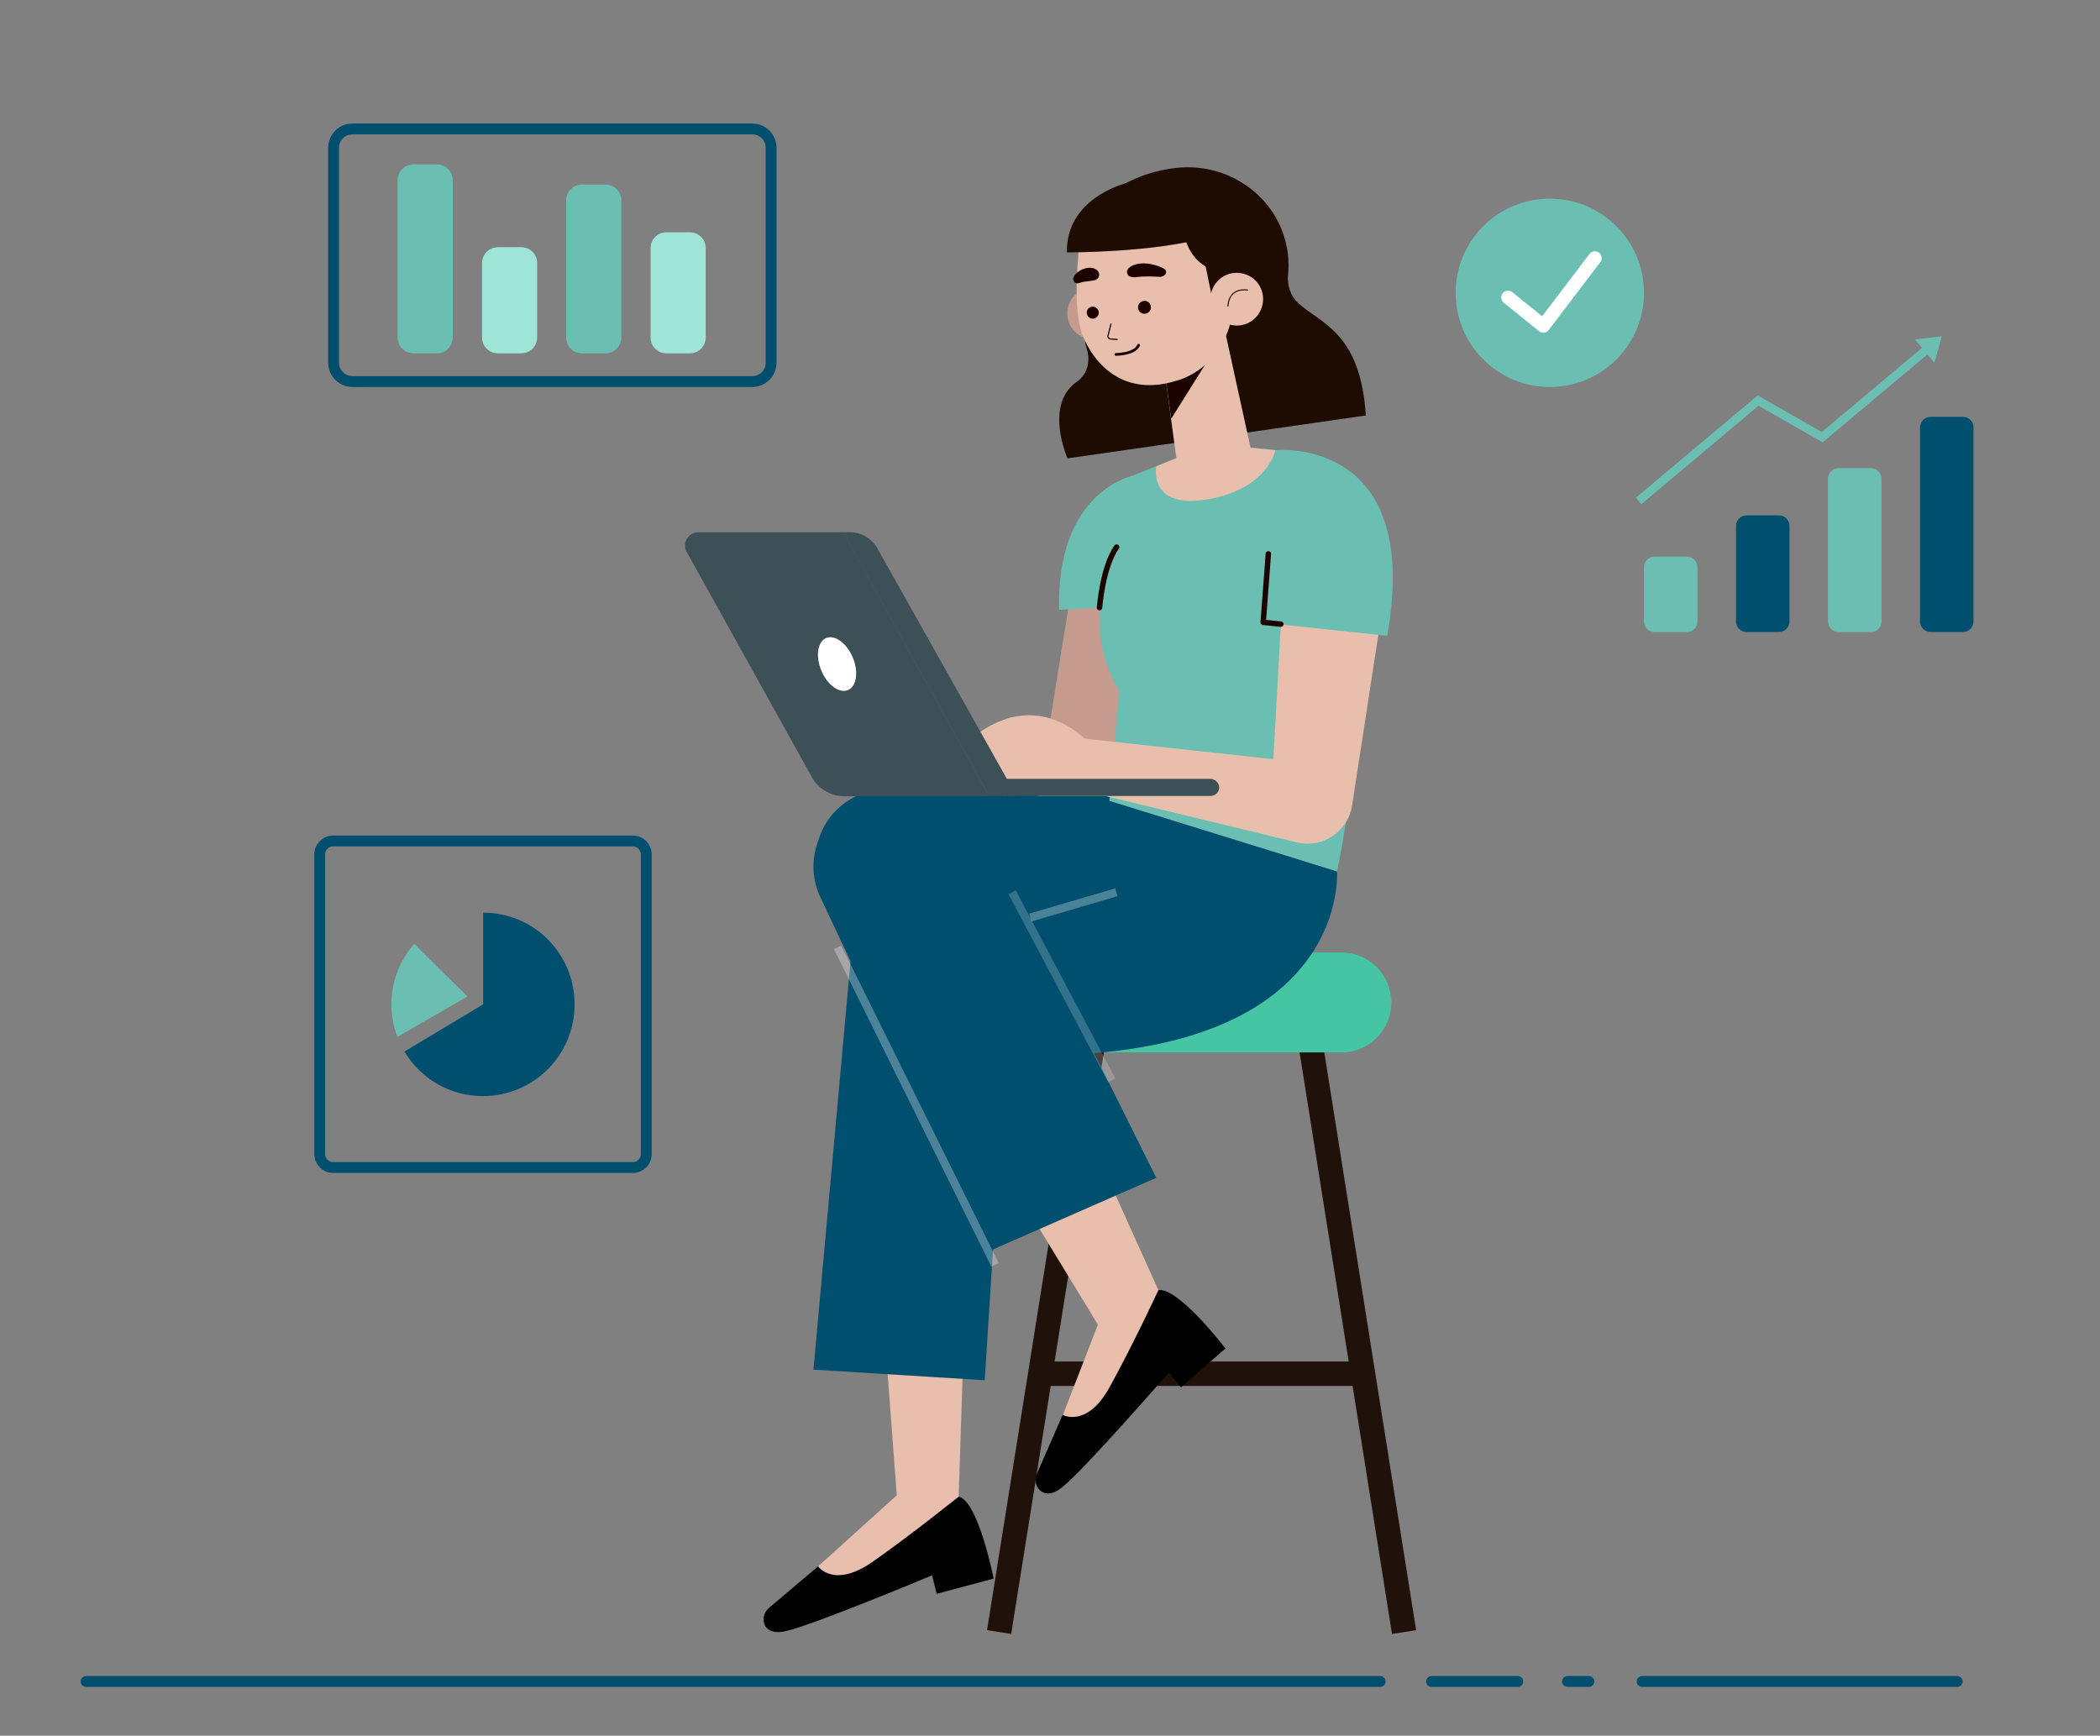 <?xml version="1.0" encoding="utf-8"?>
<!-- Generator: Adobe Illustrator 25.4.1, SVG Export Plug-In . SVG Version: 6.00 Build 0)  -->
<svg version="1.1" id="Ebene_1" xmlns="http://www.w3.org/2000/svg" xmlns:xlink="http://www.w3.org/1999/xlink" x="0px" y="0px"
	 viewBox="0 0 773.7 639.6" style="enable-background:new 0 0 773.7 639.6;" xml:space="preserve">
<rect x="0" y="0" width="773.7" height="639.6" fill="#808080" stroke="none"/>
<style type="text/css">
	.st0{fill:#004F6E;}
	.st1{fill:none;stroke:#D6B8BB;stroke-width:0.98;stroke-miterlimit:10;}
	.st2{fill:none;stroke:#20120B;stroke-width:9;stroke-miterlimit:10;}
	.st3{fill:#46C5A5;}
	.st4{fill:#E8BEAC;}
	.st5{opacity:0.2;fill:none;stroke:#FFFFFF;stroke-width:3;stroke-miterlimit:10;}
	.st6{opacity:0.3;fill:none;stroke:#FFFFFF;stroke-width:3;stroke-miterlimit:10;}
	.st7{opacity:0.29;fill:none;stroke:#FFFFFF;stroke-width:3;stroke-miterlimit:10;}
	.st8{fill:#C49B8D;}
	.st9{fill:#6BBFB2;}
	.st10{fill:none;stroke:#1D0300;stroke-width:2;stroke-linecap:round;stroke-linejoin:round;stroke-miterlimit:10;}
	.st11{fill:#3D5057;}
	.st12{fill:#FFFFFF;}
	.st13{fill:#1E0B02;}
	.st14{fill:#1D0300;}
	.st15{fill:none;stroke:#1D0300;stroke-width:0.438;stroke-linecap:round;stroke-linejoin:round;stroke-miterlimit:10;}
	.st16{fill:none;stroke:#1D0300;stroke-linecap:round;stroke-linejoin:round;stroke-miterlimit:10;}
	.st17{fill:none;stroke:#1D0300;stroke-width:0.376;stroke-linecap:round;stroke-linejoin:round;stroke-miterlimit:10;}
	.st18{fill:none;stroke:#004F6E;stroke-width:4;stroke-miterlimit:10;}
	.st19{fill:#9EE5D8;}
	.st20{fill:none;stroke:#FFFFFF;stroke-width:5;stroke-linecap:round;stroke-linejoin:round;stroke-miterlimit:10;}
</style>
<path class="st0" d="M527.4,621.6h31.8c1.1,0,2-0.9,2-2l0,0c0-1.1-0.9-2-2-2h-31.8c-1.1,0-2,0.9-2,2l0,0
	C525.4,620.7,526.3,621.6,527.4,621.6z"/>
<path class="st0" d="M577.5,621.6h7.9c1.1,0,2-0.9,2-2l0,0c0-1.1-0.9-2-2-2h-7.9c-1.1,0-2,0.9-2,2l0,0
	C575.5,620.7,576.4,621.6,577.5,621.6z"/>
<path class="st0" d="M31.7,621.6h476.8c1.1,0,2-0.9,2-2l0,0c0-1.1-0.9-2-2-2H31.7c-1.1,0-2,0.9-2,2l0,0
	C29.7,620.7,30.6,621.6,31.7,621.6z"/>
<path class="st0" d="M605,621.6h116.1c1.1,0,2-0.9,2-2l0,0c0-1.1-0.9-2-2-2H605c-1.1,0-2,0.9-2,2l0,0
	C603,620.7,603.9,621.6,605,621.6z"/>
<g>
	<path class="st1" d="M675.6,600.7"/>
	<path class="st1" d="M161.9,600.7"/>
	<g>
		<g>
			<g>
				<line class="st2" x1="481.5" y1="376.1" x2="517.3" y2="601.4"/>
				<line class="st2" x1="404" y1="376.1" x2="368.1" y2="601.4"/>
				<path class="st3" d="M348,387.8h146.2c10.2,0,18.4-8.2,18.4-18.4l0,0c0-10.2-8.2-18.4-18.4-18.4H348V387.8z"/>
				<line class="st2" x1="383.8" y1="506.2" x2="502.2" y2="506.2"/>
			</g>
			<g>
				<g>
					<g>
						<g>
							<path d="M301.4,577.2l-18.1,15.3c-1.9,1.6-2.6,4.4-1.4,6.6c1,1.7,3.2,3,7.8,1.9c10.2-2.3,53.7-20.5,53.7-20.5l1.7,6.8l21-5.6
								c0,0-5.6-28.3-12.8-30.2L301.4,577.2z"/>
							<path class="st4" d="M330.4,551l-29,26.2c0,0,5.8,8.3,20.1-1.7c14.3-10,31.7-24,31.7-24l2.1-64.3h-29.7L330.4,551z"/>
						</g>
					</g>
					<polygon class="st0" points="369.9,396.8 362.8,508.6 299.7,504.7 313.9,348.3 					"/>
				</g>
				<g>
					<g>
						<g>
							<path d="M391.5,521.4l-9.5,21.7c-1,2.3-0.4,5.1,1.7,6.5c1.6,1.1,4.2,1.3,7.8-1.7c8.2-6.6,39.1-42.1,39.1-42.1l4.5,5.4
								l16.4-14.3c0,0-17.5-22.9-24.9-21.5L391.5,521.4z"/>
							<path class="st4" d="M404.5,488.1l-12.9,33.3c0,0,8.9,4.9,17.3-10.4c8.4-15.2,17.9-35.6,17.9-35.6l-26.5-58.7L369,429.9
								L404.5,488.1z"/>
						</g>
					</g>
					<g>
						<path class="st0" d="M492.6,321.1c0,0,4.7,63.1-98.5,67.5l6-97L492.6,321.1z"/>
						<path class="st0" d="M409.1,293.4l-81.6-2.5c-11.7-0.4-22.2,7-25.8,18.1l-0.7,2.2c-2.1,6.4-1.6,13.3,1.2,19.3l61.6,130.8
							l62.2-27.3l-23-46.2L409.1,293.4z"/>
						<g>
							<line class="st5" x1="409.6" y1="398.1" x2="372.9" y2="328.8"/>
							<line class="st6" x1="308.6" y1="349.1" x2="366.6" y2="466.1"/>
							<line class="st7" x1="379.6" y1="338.1" x2="411.3" y2="328.8"/>
						</g>
					</g>
				</g>
			</g>
		</g>
		<g>
			<g>
				<polygon class="st8" points="395.6,211.8 382.4,293.4 409.1,293.4 422.5,213.3 				"/>
				<path class="st9" d="M418.1,175.1c0,0-29,5.1-27.9,49.6l24.6-1.3L418.1,175.1z"/>
			</g>
			<g>
				<path class="st9" d="M457.5,164.7c0,0,15.7,0.8,28.7,4.2c8.2,2.2,13.9,9.5,14.3,18c1.3,27.4,2.1,87.1-7.9,134.2l-83.9-26
					l3.7-40.5c0,0-14.6-20.1-2.6-51.8l1.2-20.6c0.3-2.8,2.1-5.1,4.6-6.2l20.6-8.4L457.5,164.7z"/>
				<path class="st4" d="M469.9,165.9l-12.4-1.2l-21.3,3l-10.2,4.2c0,0-3.2,15.8,18.9,12.1C467.1,180.2,469.9,165.9,469.9,165.9z"/>
				<path class="st10" d="M405.1,223.9c0,0,1.1-15,6.3-22.3"/>
			</g>
			<g>
				<g>
					<g>
						<polygon class="st4" points="478.2,310.5 398.5,291.2 397.1,271.9 481.5,281.1 						"/>
						<path class="st4" d="M405.7,279c0,0-18.4-28-45.6-8.6l9.8,22.9l28.4-5.6L405.7,279z"/>
					</g>
					<g>
						<path class="st11" d="M446,287h-76.4v6.3H446c1.7,0,3.2-1.4,3.2-3.2l0,0C449.1,288.5,447.7,287,446,287z"/>
						<g>
							<path class="st11" d="M257.3,196.1h53.4l53.8,97.3H311c-5.2,0-9.9-3-12.2-7.6l-45.9-82.6
								C251.3,199.9,253.7,196.1,257.3,196.1z"/>
							<path class="st11" d="M310.6,196.1h2.5c4.4,0,8.4,2.5,10.4,6.4l51,90.8h-10.1L310.6,196.1z"/>
							<path class="st12" d="M314.2,242.3c2.2,5.3,1.4,10.7-1.8,12c-3.2,1.3-7.6-1.9-9.8-7.2c-2.2-5.3-1.4-10.7,1.8-12
								C307.6,233.8,312,237,314.2,242.3z"/>
						</g>
					</g>
				</g>
				<g>
					<path class="st4" d="M472.8,213.8l-4.3,77.4c-1.2,8.6,1.3,17.4,9.7,19.3l0,0c9.5,2.1,18.7-4.4,20-14l10.5-68.3L472.8,213.8z"/>
					<g>
						<path class="st9" d="M469.9,165.9c0,0,54.3-5.7,41.2,68.4l-45.8-4.9L469.9,165.9z"/>
						<polyline class="st10" points="467.3,204.1 465.4,229.3 471.9,230 						"/>
					</g>
				</g>
			</g>
		</g>
		<g>
			<path class="st13" d="M474.5,101.4c0,0-0.6,6.2,3.7,10.2c8.2,7.6,23.1,10.7,25,41.5l-109.9,15.8c0,0-8.6-19.4,3.1-28
				c0,0,6.9-3.9,3.8-13.1c-3.1-9.1,10.3-34.1,18.2-34.9l3.5-18.3L474.5,101.4z"/>
			<g>
				<path class="st13" d="M474.5,93.7c2.3,19.9-12.6,38-33.2,40.3c-20.6,2.3-34.1-13.2-41.4-31.8c-8.8-22.7,12.6-38,33.2-40.3
					C453.7,59.5,472.2,73.8,474.5,93.7z"/>
				
					<ellipse transform="matrix(0.826 -0.563 0.563 0.826 4.875 246.902)" class="st8" cx="402.9" cy="115.5" rx="9.5" ry="9.5"/>
				<polygon class="st4" points="428.8,134.7 433.8,171.8 461.2,167.1 449,111.4 				"/>
				<polygon class="st14" points="431.5,154.3 448,128 428.8,134.7 				"/>
				<path class="st4" d="M401.4,80.4c-2.2,2.4-3.5,5.5-3.7,8.7c-0.8,9.6-2.6,26.5,1.8,36c5.8,12.4,17.3,20.4,33.9,15.2
					c0,0,20.1-4.4,21.3-30.5C456.7,68,420.5,60.1,401.4,80.4z"/>
				<g>
					<path class="st15" d="M409.3,119.4l-1.1,4.4c-0.1,0.5,0.3,1,0.9,1.1l2.5,0.2"/>
					<path class="st14" d="M424,112.9c0.2,1.3-0.7,2.5-2,2.7c-1.3,0.2-2.5-0.7-2.7-2c-0.2-1.3,0.7-2.5,2-2.7
						C422.5,110.6,423.8,111.5,424,112.9z"/>
					<path class="st14" d="M404.8,114.9c0.2,1.2-0.7,2.3-1.9,2.5c-1.2,0.2-2.3-0.7-2.5-1.9c-0.2-1.2,0.7-2.3,1.9-2.5
						C403.5,112.9,404.6,113.7,404.8,114.9z"/>
					<path class="st14" d="M404.9,100.6c0,0,0.7,2.4-2.3,2.8c-2.3,0.3-3.7,0.4-5,0.9c-0.7,0.3-1.6,0-2-0.7l0,0
						c-0.3-0.5-0.3-1.2,0.1-1.8c0.7-1.1,2.3-2.7,5.1-3.1C404.3,98.4,404.9,100.6,404.9,100.6z"/>
					<path class="st14" d="M415.2,100c0,0-0.3,2.6,3.6,2.1c2.9-0.4,6.6-0.2,8.4-0.1c1,0.1,2-0.5,2.3-1.2l0,0
						c0.3-0.6,0.1-1.3-0.5-1.7c-1.2-0.8-5.4-2.4-8.9-2C415.4,97.7,415.2,100,415.2,100z"/>
					<path class="st16" d="M411.1,130.6c0,0,7,0,8.4-3.4"/>
				</g>
				<polygon class="st13" points="440.9,82.1 446.5,109.4 469.9,87.4 				"/>
				<path class="st13" d="M449.6,100.1c0,0-12.8-0.9-14.1-18.5c0,0,3.5-11.3,16.8-2.4C465.5,88.2,449.6,100.1,449.6,100.1z"/>
				<g>
					<path class="st4" d="M465.2,112c-1,5.3-6,8.8-11.3,7.8c-5.3-1-8.8-6-7.8-11.3c1-5.3,6-8.8,11.3-7.8
						C462.7,101.6,466.2,106.7,465.2,112z"/>
					<path class="st17" d="M459.7,106.9c0,0-6.8-1.4-7.3,5.9"/>
				</g>
			</g>
			<path class="st13" d="M413.6,67.9c0,0-21,5.7-20.5,25.1c0,0,31.2,0.2,51.6-5.5c0,0,5.9-18.1-7.5-20.9S413.6,67.9,413.6,67.9z"/>
		</g>
	</g>
	<g>
		<g>
			<path class="st18" d="M277.1,140.6H129.9c-3.9,0-7-3.1-7-7V54.5c0-3.9,3.1-7,7-7h147.2c3.9,0,7,3.1,7,7v79.1
				C284.1,137.5,281,140.6,277.1,140.6z"/>
			<g>
				<path class="st9" d="M161,130.2h-8.7c-3.2,0-5.8-2.6-5.8-5.8V66.4c0-3.2,2.6-5.8,5.8-5.8h8.7c3.2,0,5.8,2.6,5.8,5.8v57.9
					C166.8,127.6,164.2,130.2,161,130.2z"/>
				<path class="st19" d="M192.1,130.2h-8.7c-3.2,0-5.8-2.6-5.8-5.8V96.9c0-3.2,2.6-5.8,5.8-5.8h8.7c3.2,0,5.8,2.6,5.8,5.8v27.4
					C197.9,127.6,195.3,130.2,192.1,130.2z"/>
				<path class="st9" d="M223.1,130.2h-8.7c-3.2,0-5.8-2.6-5.8-5.8V73.8c0-3.2,2.6-5.8,5.8-5.8h8.7c3.2,0,5.8,2.6,5.8,5.8v50.5
					C228.9,127.6,226.3,130.2,223.1,130.2z"/>
				<path class="st19" d="M254.2,130.2h-8.7c-3.2,0-5.8-2.6-5.8-5.8V91.4c0-3.2,2.6-5.8,5.8-5.8h8.7c3.2,0,5.8,2.6,5.8,5.8v32.9
					C260,127.6,257.4,130.2,254.2,130.2z"/>
			</g>
		</g>
	</g>
</g>
<g>
	<g>
		<path class="st18" d="M233.2,430.2H122.7c-2.7,0-4.9-2.2-4.9-4.9V314.8c0-2.7,2.2-4.9,4.9-4.9h110.5c2.7,0,4.9,2.2,4.9,4.9v110.5
			C238.1,428,235.9,430.2,233.2,430.2z"/>
		<g>
			<path class="st0" d="M178,336.3v33.8L149,387.5c5.9,9.8,16.6,16.4,28.9,16.4c18.7,0,33.8-15.1,33.8-33.8S196.7,336.3,178,336.3z"
				/>
			<g>
				<path class="st9" d="M152.6,347.8c-5.2,6-8.4,13.7-8.4,22.3c0,4.2,0.8,8.3,2.2,12l25.8-14.9L152.6,347.8z"/>
			</g>
		</g>
	</g>
</g>
<g>
	<g>
		<g>
			<circle class="st9" cx="571" cy="107.9" r="34.7"/>
			<polyline class="st20" points="555.6,109.6 568.6,120.1 587.6,95.1 			"/>
		</g>
	</g>
	<g>
		<g>
			<g>
				<g>
					<path class="st9" d="M621.5,232.9h-11.9c-2.2,0-3.9-1.8-3.9-3.9v-20c0-2.2,1.8-3.9,3.9-3.9h11.9c2.2,0,3.9,1.8,3.9,3.9v20
						C625.4,231.1,623.7,232.9,621.5,232.9z"/>
					<g>
						<path class="st0" d="M723.2,232.9h-11.9c-2.2,0-3.9-1.8-3.9-3.9v-71.5c0-2.2,1.8-3.9,3.9-3.9h11.9c2.2,0,3.9,1.8,3.9,3.9V229
							C727.1,231.1,725.4,232.9,723.2,232.9z"/>
						<path class="st9" d="M689.3,232.9h-11.9c-2.2,0-3.9-1.8-3.9-3.9v-52.6c0-2.2,1.8-3.9,3.9-3.9h11.9c2.2,0,3.9,1.8,3.9,3.9V229
							C693.2,231.1,691.5,232.9,689.3,232.9z"/>
						<path class="st0" d="M655.4,232.9h-11.9c-2.2,0-3.9-1.8-3.9-3.9v-35.2c0-2.2,1.8-3.9,3.9-3.9h11.9c2.2,0,3.9,1.8,3.9,3.9V229
							C659.3,231.1,657.6,232.9,655.4,232.9z"/>
					</g>
				</g>
				<polygon class="st9" points="715.4,123.9 705.5,125.1 708.1,128.2 671.2,159.2 647.6,145.7 602.7,183.4 604.7,185.8 
					647.9,149.5 671.5,163 710.1,130.6 712.7,133.6 				"/>
			</g>
		</g>
	</g>
</g>
</svg>
